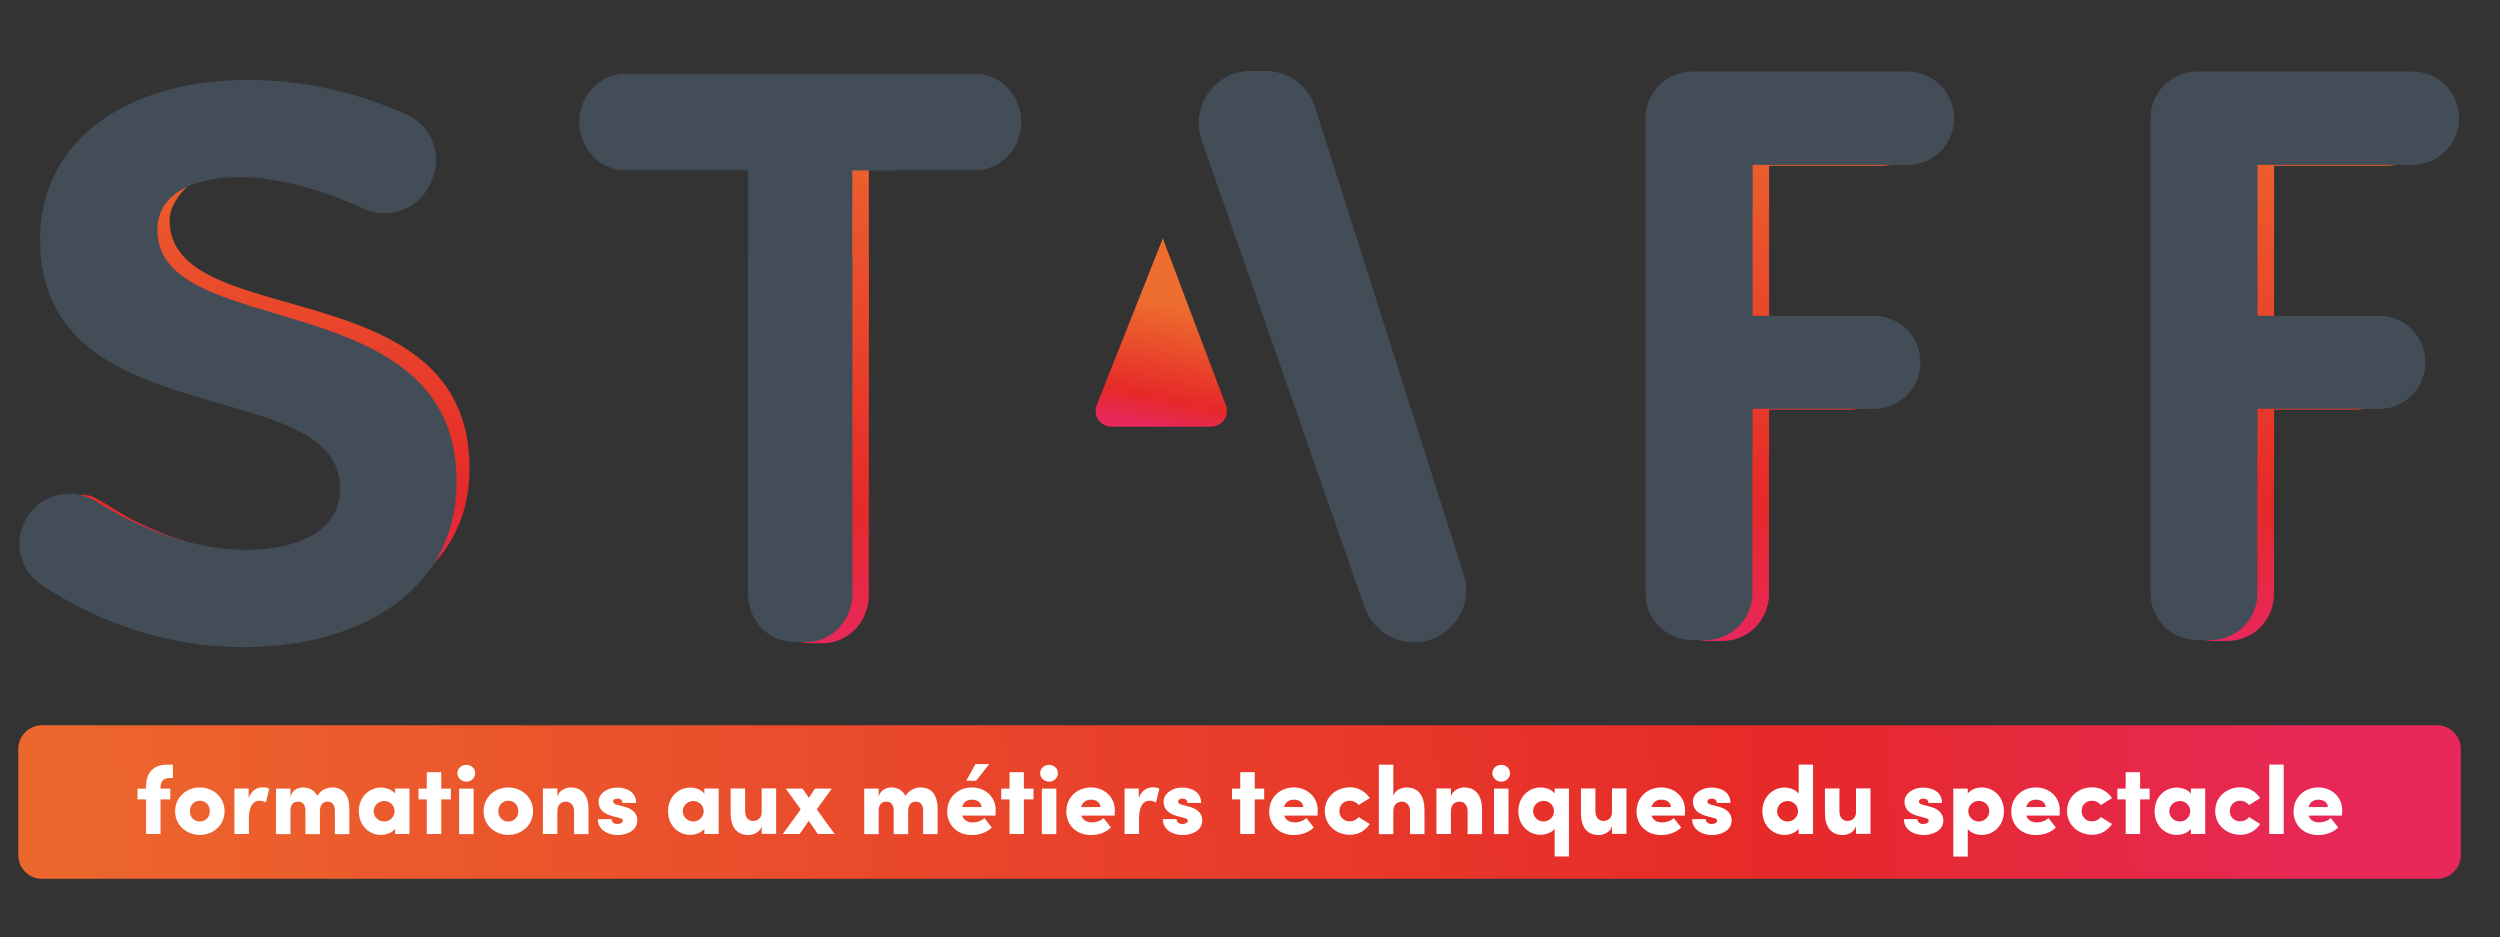 <?xml version="1.0" encoding="utf-8"?>
<!-- Generator: Adobe Illustrator 22.0.0, SVG Export Plug-In . SVG Version: 6.00 Build 0)  -->
<svg version="1.1" id="Calque_1" xmlns="http://www.w3.org/2000/svg" xmlns:xlink="http://www.w3.org/1999/xlink" x="0px" y="0px"
	 viewBox="0 0 1901.4 712.9" style="enable-background:new 0 0 1901.4 712.9;" xml:space="preserve">
<rect x="0" y="0" width="1901.4" height="712.9" fill="#333333" stroke="none"/>
<style type="text/css">
	.st0{fill:url(#SVGID_1_);}
	.st1{fill:#FFFFFF;}
	.st2{fill:url(#SVGID_2_);}
	.st3{fill:url(#SVGID_3_);}
	.st4{fill:url(#SVGID_4_);}
	.st5{fill:url(#SVGID_5_);}
	.st6{fill:url(#SVGID_6_);}
	.st7{fill:url(#SVGID_7_);}
	.st8{fill:url(#SVGID_8_);}
	.st9{fill:url(#SVGID_9_);}
	.st10{fill:#434D57;}
	.st11{fill:url(#SVGID_10_);}
</style>
<linearGradient id="SVGID_1_" gradientUnits="userSpaceOnUse" x1="1783.92" y1="585.798" x2="-109.731" y2="640.409">
	<stop  offset="0" style="stop-color:#E72858"/>
	<stop  offset="0.222" style="stop-color:#E62929"/>
	<stop  offset="1" style="stop-color:#ED6D2E"/>
</linearGradient>
<path class="st0" d="M1853.5,668.4H32c-10,0-18.1-8.1-18.1-18.1v-80.6c0-10,8.1-18.1,18.1-18.1h1821.5c10,0,18.1,8.1,18.1,18.1v80.6
	C1871.6,660.3,1863.5,668.4,1853.5,668.4z"/>
<path class="st1" d="M111.1,598.2v1.6h-6.5v8.2h6.5v26.3h11V608h7.4v-8.2h-7.4v-1.3c0.1-4,1.9-6.8,7.3-6.8h2.1v-10.1h-4.4
	C117.1,581.5,111.1,587.3,111.1,598.2z"/>
<path class="st1" d="M152,598.9c-9.9,0-18.8,7.1-18.8,18.1c0,10.9,8.9,18,18.8,18c9.9,0,18.8-7.1,18.8-18
	C170.8,606,161.8,598.9,152,598.9z M152,624.8c-4.2,0-7.6-3.1-7.6-7.9c0-4.7,3.4-7.9,7.6-7.9c4.2,0,7.6,3.2,7.6,7.9
	C159.6,621.7,156.2,624.8,152,624.8z"/>
<path class="st1" d="M189.1,607v-7.3h-10.8v34.6h11v-11.5c0-10.2,3.6-13.8,7.9-13.8c1.1,0,2.8,0.1,5,1.3l2.6-10.5
	c-1.8-0.9-3.6-1-5.2-1C195.3,598.9,191.1,601.3,189.1,607z"/>
<path class="st1" d="M252.7,598.9c-3.6,0-9,1.9-11.4,6.5c-2-4.2-5.9-6.5-11-6.5c-3.5,0-8.5,2.2-9.4,7.3v-6.4h-11v34.6h11v-17.7
	c0-5.8,3-7,6-7c2.7,0,5.4,1.6,5.4,7v17.7h11v-17.4c0.1-5.5,2.6-7.3,5.9-7.3c2.8,0,5.5,1.6,5.5,7v17.7h11v-18.6
	C265.8,605.1,261.4,598.9,252.7,598.9z"/>
<path class="st1" d="M300.5,603.6c-2.5-3.3-7.2-4.6-10.8-4.6c-8.6,0-16.8,6.8-16.8,18c0,11.2,8.2,18,16.8,18c3.6,0,8.2-1.3,10.8-4.6
	v3.9h10.9v-34.6h-10.9V603.6z M292.2,624.8c-4.3,0-8-3.4-8-7.8c0-4.4,3.7-7.8,8-7.8c4.2,0,7.9,3.3,7.9,7.8
	C300.1,621.4,296.4,624.8,292.2,624.8z"/>
<polygon class="st1" points="335.6,587.3 324.6,587.3 324.6,599.8 318.3,599.8 318.3,608 324.6,608 324.6,634.3 335.6,634.3 
	335.6,608 342.9,608 342.9,599.8 335.6,599.8 "/>
<path class="st1" d="M354.7,581.7c-3.7,0-6.8,2.7-6.8,6.4c0,3.5,3.1,6.4,6.8,6.4s6.7-2.9,6.7-6.4
	C361.4,584.5,358.4,581.7,354.7,581.7z"/>
<rect x="349.2" y="599.8" class="st1" width="11" height="34.6"/>
<path class="st1" d="M386.6,598.9c-9.9,0-18.8,7.1-18.8,18.1c0,10.9,8.9,18,18.8,18c9.9,0,18.8-7.1,18.8-18
	C405.4,606,396.4,598.9,386.6,598.9z M386.6,624.8c-4.2,0-7.6-3.1-7.6-7.9c0-4.7,3.4-7.9,7.6-7.9s7.6,3.2,7.6,7.9
	C394.2,621.7,390.8,624.8,386.6,624.8z"/>
<path class="st1" d="M433.8,598.9c-3.3,0-8.8,2.2-9.9,7v-6.2h-11v34.6h11V617c0-5.8,3.7-7.3,6.7-7.3c2.7,0,6,2,6,7.3v17.4h11v-18.6
	C447.6,605.1,443,598.9,433.8,598.9z"/>
<path class="st1" d="M475.3,613.7l-6-1.6c-1.8-0.4-3-1.2-3-2.5c0-1.5,1.6-2.2,3.4-2.2c2.2,0,3.7,1,3.7,3.3h10.4
	c0.1-8.7-7.8-11.7-14.3-11.7c-8.4,0-14.2,5.2-14.2,10.3c0,2.9,0.3,8.7,10.5,11.4l4.5,1.2c2.6,0.6,3.4,1.1,3.4,2.2
	c0,1.6-1.9,2.6-4.2,2.6c-3.1,0-4.4-2-4.4-3.7h-10.4c0,7.9,7.3,12.1,15.1,12.1c7,0,14.9-3.4,14.9-11.1
	C484.8,621.6,484,616.1,475.3,613.7z"/>
<path class="st1" d="M535.7,603.6c-2.5-3.3-7.2-4.6-10.8-4.6c-8.6,0-16.8,6.8-16.8,18c0,11.2,8.2,18,16.8,18c3.6,0,8.2-1.3,10.8-4.6
	v3.9h10.9v-34.6h-10.9V603.6z M527.3,624.8c-4.3,0-8-3.4-8-7.8c0-4.4,3.7-7.8,8-7.8c4.2,0,7.9,3.3,7.9,7.8
	C535.2,621.4,531.5,624.8,527.3,624.8z"/>
<path class="st1" d="M579.4,617.1c0,5.8-3.8,7.3-6.7,7.3c-2.8,0-6-2.1-6-7.3v-17.4h-11v18.6c0,10.6,4.5,16.8,13.7,16.8
	c3.2,0,8.8-2,9.9-6.8v5.9h11v-34.6h-11V617.1z"/>
<polygon class="st1" points="632.6,599.8 619.8,599.8 615.2,606.8 610.4,599.8 597.6,599.8 609,615.6 595.4,634.3 608.2,634.3 
	615.1,624.3 622,634.3 634.8,634.3 621.2,615.6 "/>
<path class="st1" d="M700.1,598.9c-3.6,0-9,1.9-11.4,6.5c-2-4.2-5.9-6.5-11-6.5c-3.5,0-8.5,2.2-9.4,7.3v-6.4h-11v34.6h11v-17.7
	c0-5.8,3-7,6-7c2.7,0,5.4,1.6,5.4,7v17.7h11v-17.4c0.1-5.5,2.6-7.3,5.9-7.3c2.8,0,5.5,1.6,5.5,7v17.7h11v-18.6
	C713.3,605.1,708.8,598.9,700.1,598.9z"/>
<path class="st1" d="M739.1,598.9c-9.9,0-18.7,7-18.7,18.3c0,10.5,7.8,17.9,18.7,17.9c5.9,0,11.8-2.1,15.2-5.8l-5.6-7.1
	c-2.2,2.1-5.5,3.3-8.8,3.3c-4.2,0-7-1.9-8.1-5.2h25.3c0.1-1.7,0.2-3,0.2-3.9C757.4,605.8,749,598.9,739.1,598.9z M731.8,613.8
	c1.1-4.2,4.2-5.6,7.6-5.6c3.9,0,7,2.2,7.1,5.6H731.8z"/>
<polygon class="st1" points="734.9,593.8 742.4,593.8 752.4,581.1 741.9,581.1 "/>
<polygon class="st1" points="778.7,587.3 767.8,587.3 767.8,599.8 761.5,599.8 761.5,608 767.8,608 767.8,634.3 778.7,634.3 
	778.7,608 786,608 786,599.8 778.7,599.8 "/>
<path class="st1" d="M797.9,581.7c-3.7,0-6.8,2.7-6.8,6.4c0,3.5,3.1,6.4,6.8,6.4c3.7,0,6.7-2.9,6.7-6.4
	C804.6,584.5,801.6,581.7,797.9,581.7z"/>
<rect x="792.4" y="599.8" class="st1" width="11" height="34.6"/>
<path class="st1" d="M829.7,598.9c-9.9,0-18.7,7-18.7,18.3c0,10.5,7.8,17.9,18.7,17.9c5.9,0,11.8-2.1,15.2-5.8l-5.6-7.1
	c-2.2,2.1-5.5,3.3-8.8,3.3c-4.2,0-7-1.9-8.1-5.2h25.3c0.1-1.7,0.2-3,0.2-3.9C847.9,605.8,839.5,598.9,829.7,598.9z M822.3,613.8
	c1.1-4.2,4.2-5.6,7.6-5.6c3.9,0,7,2.2,7.1,5.6H822.3z"/>
<path class="st1" d="M866.1,607v-7.3h-10.8v34.6h11v-11.5c0-10.2,3.6-13.8,7.9-13.8c1.1,0,2.8,0.1,5,1.3l2.6-10.5
	c-1.8-0.9-3.6-1-5.2-1C872.3,598.9,868.1,601.3,866.1,607z"/>
<path class="st1" d="M905,613.7l-6-1.6c-1.8-0.4-3-1.2-3-2.5c0-1.5,1.6-2.2,3.4-2.2c2.2,0,3.7,1,3.7,3.3h10.4
	c0.1-8.7-7.8-11.7-14.3-11.7c-8.4,0-14.2,5.2-14.2,10.3c0,2.9,0.3,8.7,10.5,11.4l4.5,1.2c2.6,0.6,3.4,1.1,3.4,2.2
	c0,1.6-1.9,2.6-4.2,2.6c-3.1,0-4.4-2-4.4-3.7h-10.4c0,7.9,7.3,12.1,15.1,12.1c7,0,14.9-3.4,14.9-11.1
	C914.4,621.6,913.7,616.1,905,613.7z"/>
<polygon class="st1" points="954.3,587.3 943.3,587.3 943.3,599.8 937,599.8 937,608 943.3,608 943.3,634.3 954.3,634.3 954.3,608 
	961.5,608 961.5,599.8 954.3,599.8 "/>
<path class="st1" d="M984,598.9c-9.9,0-18.7,7-18.7,18.3c0,10.5,7.8,17.9,18.7,17.9c5.9,0,11.8-2.1,15.2-5.8l-5.6-7.1
	c-2.2,2.1-5.5,3.3-8.8,3.3c-4.2,0-7-1.9-8.1-5.2h25.3c0.1-1.7,0.2-3,0.2-3.9C1002.2,605.8,993.8,598.9,984,598.9z M976.6,613.8
	c1.1-4.2,4.2-5.6,7.6-5.6c3.9,0,7,2.2,7,5.6H976.6z"/>
<path class="st1" d="M1026.7,609c2.4,0,5.2,1.3,6.6,3.3l8.5-5.3c-3.3-4.9-8.5-8.2-15.1-8.2c-10.1,0-19.1,7-19.1,18
	c0,11,9,18.1,19.1,18.1c6.7,0,11.8-3.3,15.1-8.2l-8.5-5.3c-1.4,2.1-4.2,3.3-6.6,3.3c-5,0-8-3.6-8-7.9
	C1018.7,612.6,1021.7,609,1026.7,609z"/>
<path class="st1" d="M1069.6,598.9c-3.1,0-8.7,1.9-9.9,6.4v-23.7h-11v52.8h11V617c0-5.8,3.7-7.3,6.7-7.3c2.7,0,6,2,6,7.3v17.4h11
	v-18.6C1083.3,605.1,1078.8,598.9,1069.6,598.9z"/>
<path class="st1" d="M1113.4,598.9c-3.3,0-8.8,2.2-9.9,7v-6.2h-11v34.6h11V617c0-5.8,3.7-7.3,6.7-7.3c2.7,0,6,2,6,7.3v17.4h11v-18.6
	C1127.1,605.1,1122.6,598.9,1113.4,598.9z"/>
<path class="st1" d="M1141.8,581.7c-3.7,0-6.8,2.7-6.8,6.4c0,3.5,3.1,6.4,6.8,6.4c3.7,0,6.7-2.9,6.7-6.4
	C1148.4,584.5,1145.5,581.7,1141.8,581.7z"/>
<rect x="1136.3" y="599.8" class="st1" width="11" height="34.6"/>
<path class="st1" d="M1182.4,603.5c-2.5-3.3-7.2-4.6-10.8-4.6c-8.6,0-16.8,6.9-16.8,18c0,11.2,8.2,18,16.8,18
	c3.6,0,8.2-1.3,10.8-4.5v21h10.9v-51.7h-10.9V603.5z M1174,624.8c-4.3,0-8-3.4-8-7.9c0-4.4,3.7-7.8,8-7.8c4.2,0,7.9,3.3,7.9,7.8
	C1182,621.4,1178.2,624.8,1174,624.8z"/>
<path class="st1" d="M1226.1,617.1c0,5.8-3.8,7.3-6.7,7.3c-2.8,0-6-2.1-6-7.3v-17.4h-11v18.6c0,10.6,4.5,16.8,13.7,16.8
	c3.2,0,8.8-2,9.9-6.8v5.9h11v-34.6h-11V617.1z"/>
<path class="st1" d="M1263.4,598.9c-9.9,0-18.7,7-18.7,18.3c0,10.5,7.8,17.9,18.7,17.9c5.9,0,11.8-2.1,15.2-5.8l-5.6-7.1
	c-2.2,2.1-5.5,3.3-8.8,3.3c-4.2,0-7-1.9-8.1-5.2h25.3c0.1-1.7,0.2-3,0.2-3.9C1281.7,605.8,1273.3,598.9,1263.4,598.9z M1256.1,613.8
	c1.1-4.2,4.2-5.6,7.6-5.6c3.9,0,7,2.2,7.1,5.6H1256.1z"/>
<path class="st1" d="M1307.6,613.7l-6-1.6c-1.8-0.4-3-1.2-3-2.5c0-1.5,1.6-2.2,3.4-2.2c2.2,0,3.7,1,3.7,3.3h10.4
	c0.1-8.7-7.8-11.7-14.3-11.7c-8.4,0-14.2,5.2-14.2,10.3c0,2.9,0.3,8.7,10.5,11.4l4.5,1.2c2.6,0.6,3.4,1.1,3.4,2.2
	c0,1.6-1.9,2.6-4.2,2.6c-3.1,0-4.4-2-4.4-3.7h-10.4c0,7.9,7.3,12.1,15.1,12.1c7,0,14.9-3.4,14.9-11.1
	C1317.1,621.6,1316.3,616.1,1307.6,613.7z"/>
<path class="st1" d="M1368,603.6c-2.5-3.3-7.2-4.6-10.8-4.6c-8.6,0-16.8,6.8-16.8,18c0,11.2,8.2,18,16.8,18c3.6,0,8.2-1.3,10.8-4.6
	v3.9h10.9v-52.8H1368V603.6z M1359.6,624.8c-4.3,0-8-3.4-8-7.8c0-4.4,3.7-7.8,8-7.8c4.2,0,7.9,3.3,7.9,7.8
	C1367.5,621.4,1363.8,624.8,1359.6,624.8z"/>
<path class="st1" d="M1411.7,617.1c0,5.8-3.8,7.3-6.7,7.3c-2.8,0-6-2.1-6-7.3v-17.4h-11v18.6c0,10.6,4.5,16.8,13.7,16.8
	c3.2,0,8.8-2,9.9-6.8v5.9h11v-34.6h-11V617.1z"/>
<path class="st1" d="M1468.5,613.7l-6-1.6c-1.8-0.4-3-1.2-3-2.5c0-1.5,1.6-2.2,3.4-2.2c2.2,0,3.7,1,3.7,3.3h10.4
	c0.1-8.7-7.8-11.7-14.3-11.7c-8.4,0-14.2,5.2-14.2,10.3c0,2.9,0.3,8.7,10.5,11.4l4.5,1.2c2.6,0.6,3.4,1.1,3.4,2.2
	c0,1.6-1.9,2.6-4.2,2.6c-3.1,0-4.4-2-4.4-3.7H1448c0,7.9,7.3,12.1,15.1,12.1c7,0,14.9-3.4,14.9-11.1
	C1478,621.6,1477.2,616.1,1468.5,613.7z"/>
<path class="st1" d="M1507.3,598.9c-3.6,0-8.2,1.3-10.7,4.6v-3.7h-11v51.7h11v-21c2.5,3.2,7.1,4.5,10.7,4.5c8.7,0,16.8-6.8,16.8-18
	C1524.1,605.8,1516,598.9,1507.3,598.9z M1505,624.8c-4.2,0-8-3.3-8-7.9c0-4.5,3.8-7.8,8-7.8c4.3,0,8,3.4,8,7.8
	C1513,621.4,1509.3,624.8,1505,624.8z"/>
<path class="st1" d="M1548.4,598.9c-9.9,0-18.7,7-18.7,18.3c0,10.5,7.8,17.9,18.7,17.9c5.9,0,11.8-2.1,15.2-5.8l-5.6-7.1
	c-2.2,2.1-5.5,3.3-8.8,3.3c-4.2,0-7-1.9-8.1-5.2h25.3c0.1-1.7,0.2-3,0.2-3.9C1566.7,605.8,1558.3,598.9,1548.4,598.9z M1541.1,613.8
	c1.1-4.2,4.2-5.6,7.6-5.6c3.9,0,7,2.2,7.1,5.6H1541.1z"/>
<path class="st1" d="M1591.2,609c2.4,0,5.2,1.3,6.6,3.3l8.5-5.3c-3.3-4.9-8.5-8.2-15.1-8.2c-10.1,0-19.1,7-19.1,18
	c0,11,9,18.1,19.1,18.1c6.7,0,11.8-3.3,15.1-8.2l-8.5-5.3c-1.4,2.1-4.2,3.3-6.6,3.3c-5,0-8-3.6-8-7.9
	C1583.1,612.6,1586.1,609,1591.2,609z"/>
<polygon class="st1" points="1627.7,587.3 1616.7,587.3 1616.7,599.8 1610.4,599.8 1610.4,608 1616.7,608 1616.7,634.3 
	1627.7,634.3 1627.7,608 1634.9,608 1634.9,599.8 1627.7,599.8 "/>
<path class="st1" d="M1666.3,603.6c-2.5-3.3-7.2-4.6-10.8-4.6c-8.6,0-16.8,6.8-16.8,18c0,11.2,8.2,18,16.8,18
	c3.6,0,8.2-1.3,10.8-4.6v3.9h10.9v-34.6h-10.9V603.6z M1657.9,624.8c-4.3,0-8-3.4-8-7.8c0-4.4,3.7-7.8,8-7.8c4.2,0,7.9,3.3,7.9,7.8
	C1665.8,621.4,1662.1,624.8,1657.9,624.8z"/>
<path class="st1" d="M1703.9,609c2.4,0,5.2,1.3,6.6,3.3l8.5-5.3c-3.3-4.9-8.5-8.2-15.1-8.2c-10.1,0-19.1,7-19.1,18
	c0,11,9,18.1,19.1,18.1c6.7,0,11.8-3.3,15.1-8.2l-8.5-5.3c-1.4,2.1-4.2,3.3-6.6,3.3c-5,0-8-3.6-8-7.9
	C1695.9,612.6,1698.9,609,1703.9,609z"/>
<rect x="1725.9" y="581.5" class="st1" width="11" height="52.8"/>
<path class="st1" d="M1781.4,616.3c0-10.5-8.4-17.4-18.3-17.4c-9.9,0-18.7,7-18.7,18.3c0,10.5,7.8,17.9,18.7,17.9
	c5.9,0,11.8-2.1,15.2-5.8l-5.6-7.1c-2.2,2.1-5.5,3.3-8.8,3.3c-4.2,0-7-1.9-8.1-5.2h25.3C1781.3,618.5,1781.4,617.3,1781.4,616.3z
	 M1755.8,613.8c1.1-4.2,4.2-5.6,7.6-5.6c3.9,0,7,2.2,7.1,5.6H1755.8z"/>
<g>
	<g>
		<linearGradient id="SVGID_2_" gradientUnits="userSpaceOnUse" x1="200.884" y1="465.641" x2="200.884" y2="62.91">
			<stop  offset="0" style="stop-color:#E72858"/>
			<stop  offset="0.222" style="stop-color:#E62929"/>
			<stop  offset="1" style="stop-color:#ED6D2E"/>
		</linearGradient>
		<path class="st2" d="M212.7,113.7c-38.2,0-83.7,27.8-83.7,53.9c0,86.2,228.7,36.5,228.1,188.9c0,79.5-72.9,120.6-166.3,120.6
			c-55.9,0-86.8-11-129.8-40.2c-15.6-10.6-20.7-31.2-12.3-48l0,0c10.1-20.3,20-13.1,39.2-1c36.9,23.3,92.4,37.1,126.8,37.1
			c45.5,0,73.9-31.4,73.9-61.2c0-88.6-228.2-38.2-228.2-189.3c0-74,43.5-98.8,138.8-98.8c42.4,0,60.4,3.9,96.1,20.3
			c19,8.7,29.2-2.1,20.4,16.8l7.2,6.2c-8.8,19-17,26.1-36.1,17.5C251.9,120.7,237.5,113.7,212.7,113.7z"/>
	</g>
	<g>
		<g>
			<linearGradient id="SVGID_3_" gradientUnits="userSpaceOnUse" x1="691.399" y1="480.482" x2="691.399" y2="47.642">
				<stop  offset="0" style="stop-color:#E72858"/>
				<stop  offset="0.222" style="stop-color:#E62929"/>
				<stop  offset="1" style="stop-color:#ED6D2E"/>
			</linearGradient>
			<path class="st3" d="M691.8,130.5c-0.3,0-0.5,0.1-0.8,0.1C691.3,130.6,691.5,130.6,691.8,130.5z"/>
			<linearGradient id="SVGID_4_" gradientUnits="userSpaceOnUse" x1="601.163" y1="480.713" x2="601.163" y2="59.519">
				<stop  offset="0" style="stop-color:#E72858"/>
				<stop  offset="0.222" style="stop-color:#E62929"/>
				<stop  offset="1" style="stop-color:#ED6D2E"/>
			</linearGradient>
			<path class="st4" d="M660.9,167v29.2h-0.1v-85.5l34.3,2.1c-0.1,0-2.1,0-2.2,0c0.4,0,4.8,7.2,5.2,7.2l41.2-12.4
				c19.3,0,4.1,6.3,4.1-14c0-20.3,6-12.8-13.4-12.8L491,68.4c-19.3,0-37.9,4.8-37.9,25.1c0,20.3,15.4,15.1,34.8,15.1l58.7,5.2
				c0.3,0,2.8-3.1,3.1-3.1l31.8,19.7v65.9h-0.1v256.2c0,20.3,15.7,36.7,35,36.7h9.4c19.4,0,35-16.5,35-36.7L660.9,167"/>
			<linearGradient id="SVGID_5_" gradientUnits="userSpaceOnUse" x1="693.348" y1="480.482" x2="693.348" y2="47.642">
				<stop  offset="0" style="stop-color:#E72858"/>
				<stop  offset="0.222" style="stop-color:#E62929"/>
				<stop  offset="1" style="stop-color:#ED6D2E"/>
			</linearGradient>
			<path class="st5" d="M694.9,130.3c-1.1,0-2.1,0.1-3.1,0.2C692.8,130.4,693.9,130.3,694.9,130.3z"/>
		</g>
	</g>
	<g>
		<linearGradient id="SVGID_6_" gradientUnits="userSpaceOnUse" x1="1345.424" y1="480.482" x2="1345.424" y2="47.642">
			<stop  offset="0" style="stop-color:#E72858"/>
			<stop  offset="0.222" style="stop-color:#E62929"/>
			<stop  offset="1" style="stop-color:#ED6D2E"/>
		</linearGradient>
		<path class="st6" d="M1345.4,161.6v43.7c0,0.9,0.1,1.9,0.1,2.8v-49.3C1345.4,159.7,1345.4,160.7,1345.4,161.6z"/>
		<linearGradient id="SVGID_7_" gradientUnits="userSpaceOnUse" x1="1365.248" y1="480.482" x2="1365.248" y2="47.642">
			<stop  offset="0" style="stop-color:#E72858"/>
			<stop  offset="0.222" style="stop-color:#E62929"/>
			<stop  offset="1" style="stop-color:#ED6D2E"/>
		</linearGradient>
		<path class="st7" d="M1431,55.1h-131.4c-19.6,0-35.5,15.9-35.5,35.5V452c0,19.6,15.9,35.5,35.5,35.5h10.3
			c19.6,0,35.5-15.9,35.5-35.5V347.3c0-0.9,0.1-1.9,0.1-2.8v-32.9h63.2c18.1-1.7,32.2-16.8,32.2-35.3c0-18.9-14.8-34.3-33.4-35.4
			h-62v-32.8c-0.1-0.9-0.1-1.8-0.1-2.8v-43.7c0-0.9,0.1-1.9,0.1-2.8v-32.7h35.2c0.1,0,0.1,0,0.2,0h50.1c19.5,0,35.3-15.7,35.5-35.2
			v0C1466.6,71.2,1450.7,55.1,1431,55.1z"/>
	</g>
	<g>
		<linearGradient id="SVGID_8_" gradientUnits="userSpaceOnUse" x1="1729.545" y1="480.482" x2="1729.545" y2="47.642">
			<stop  offset="0" style="stop-color:#E72858"/>
			<stop  offset="0.222" style="stop-color:#E62929"/>
			<stop  offset="1" style="stop-color:#ED6D2E"/>
		</linearGradient>
		<path class="st8" d="M1729.5,161.6v43.7c0,0.9,0.1,1.9,0.1,2.8v-49.3C1729.5,159.7,1729.5,160.7,1729.5,161.6z"/>
		<linearGradient id="SVGID_9_" gradientUnits="userSpaceOnUse" x1="1749.369" y1="480.482" x2="1749.369" y2="47.642">
			<stop  offset="0" style="stop-color:#E72858"/>
			<stop  offset="0.222" style="stop-color:#E62929"/>
			<stop  offset="1" style="stop-color:#ED6D2E"/>
		</linearGradient>
		<path class="st9" d="M1815.1,55.1h-131.4c-19.6,0-35.5,15.9-35.5,35.5V452c0,19.6,15.9,35.5,35.5,35.5h10.3
			c19.6,0,35.5-15.9,35.5-35.5V347.3c0-0.9,0.1-1.9,0.1-2.8v-32.9h63.2c18.1-1.7,32.2-16.8,32.2-35.3c0-18.9-14.8-34.3-33.4-35.4
			h-62v-32.8c-0.1-0.9-0.1-1.8-0.1-2.8v-43.7c0-0.9,0.1-1.9,0.1-2.8v-32.7h35.2c0.1,0,0.1,0,0.2,0h50.1c19.5,0,35.3-15.7,35.5-35.2
			v0C1850.7,71.2,1834.8,55.1,1815.1,55.1z"/>
	</g>
</g>
<g>
	<path class="st10" d="M1037.9,461.9c5.6,15.9,20.6,26.6,37.5,26.6c26.9,0,46-26.1,37.8-51.7l-113-355.2
		c-5.2-16.5-20.5-27.7-37.8-27.7h-10.9c-27.3,0-46.5,27-37.5,52.8L1037.9,461.9z"/>
	<linearGradient id="SVGID_10_" gradientUnits="userSpaceOnUse" x1="881.1" y1="323.766" x2="898.048" y2="232.785">
		<stop  offset="0" style="stop-color:#E72858"/>
		<stop  offset="0.222" style="stop-color:#E62929"/>
		<stop  offset="1" style="stop-color:#ED6D2E"/>
	</linearGradient>
	<path class="st11" d="M845.3,324.5h75.8c8.5,0,14.3-8.5,11.2-16.4l-47.9-126.8l-50.3,126.8C831,316,836.8,324.5,845.3,324.5z"/>
</g>
<g>
	<path class="st10" d="M182.8,134.7c-38.2,0-63.1,14-63.1,40.1c0,86.2,228.2,39.4,227.6,191.8c0,79.5-69.2,125.6-162.6,125.6
		c-55.9,0-110.6-18.5-153.6-47.7c-15.6-10.6-20.7-31.2-12.3-48l0,0c10.1-20.3,35.4-27.1,54.6-15c36.9,23.3,78.1,36.7,112.5,36.7
		c45.5,0,72.8-17,72.8-46.7c0-88.6-228.2-38.2-228.2-189.3c0-74,63.7-121.4,159-121.4c42.4,0,84.7,10.3,120.4,26.7
		c19,8.7,27,31.4,18.2,50.4l-1.1,2.3c-8.8,19-31.3,27.1-50.4,18.5C241.8,142.6,207.6,134.7,182.8,134.7z"/>
</g>
<g>
	<g>
		<path class="st10" d="M679.2,129.8c-0.3,0-0.5,0.1-0.8,0.1C678.7,129.9,679,129.9,679.2,129.8z"/>
		<path class="st10" d="M648.3,166.3v29.2h-0.1v-65.9h34.3c-0.1,0-0.1,0-0.2,0c0.4,0,0.8-0.1,1.1-0.1h58.3c19.3,0,35-16.5,35-36.7
			c0-20.3-15.7-36.7-35-36.7H475.6c-19.3,0-35,16.5-35,36.7c0,20.3,15.7,36.7,35,36.7h58.3c0.3,0,0.5,0,0.8,0H569v65.9h-0.1v256.2
			c0,20.3,15.7,36.7,35,36.7h9.4c19.4,0,35-16.5,35-36.7L648.3,166.3"/>
		<path class="st10" d="M682.3,129.6c-1.1,0-2.1,0.1-3.1,0.2C680.2,129.7,681.3,129.6,682.3,129.6z"/>
	</g>
</g>
<g>
	<path class="st10" d="M1332.8,160.9v43.7c0,0.9,0.1,1.9,0.1,2.8v-49.3C1332.9,159.1,1332.8,160,1332.8,160.9z"/>
	<path class="st10" d="M1450.7,54.4H1287c-19.6,0-35.5,15.9-35.5,35.5v361.4c0,19.6,15.9,35.5,35.5,35.5h10.3
		c19.6,0,35.5-15.9,35.5-35.5V346.6c0-0.9,0.1-1.9,0.1-2.8v-32.9h95.5c18.1-1.7,32.2-16.8,32.2-35.3c0-18.9-14.8-34.3-33.4-35.4
		h-94.2v-32.8c-0.1-0.9-0.1-1.8-0.1-2.8v-43.7c0-0.9,0.1-1.9,0.1-2.8v-32.7h35.2c0.1,0,0.1,0,0.2,0h82.4c19.5,0,35.3-15.7,35.5-35.2
		v0C1486.3,70.5,1470.4,54.4,1450.7,54.4z"/>
</g>
<g>
	<path class="st10" d="M1716.9,160.9v43.7c0,0.9,0.1,1.9,0.1,2.8v-49.3C1717,159.1,1716.9,160,1716.9,160.9z"/>
	<path class="st10" d="M1834.8,54.4h-163.7c-19.6,0-35.5,15.9-35.5,35.5v361.4c0,19.6,15.9,35.5,35.5,35.5h10.3
		c19.6,0,35.5-15.9,35.5-35.5V346.6c0-0.9,0.1-1.9,0.1-2.8v-32.9h95.5c18.1-1.7,32.2-16.8,32.2-35.3c0-18.9-14.8-34.3-33.4-35.4
		H1717v-32.8c-0.1-0.9-0.1-1.8-0.1-2.8v-43.7c0-0.9,0.1-1.9,0.1-2.8v-32.7h35.2c0.1,0,0.1,0,0.2,0h82.4c19.5,0,35.3-15.7,35.5-35.2
		v0C1870.5,70.5,1854.5,54.4,1834.8,54.4z"/>
</g>
</svg>
